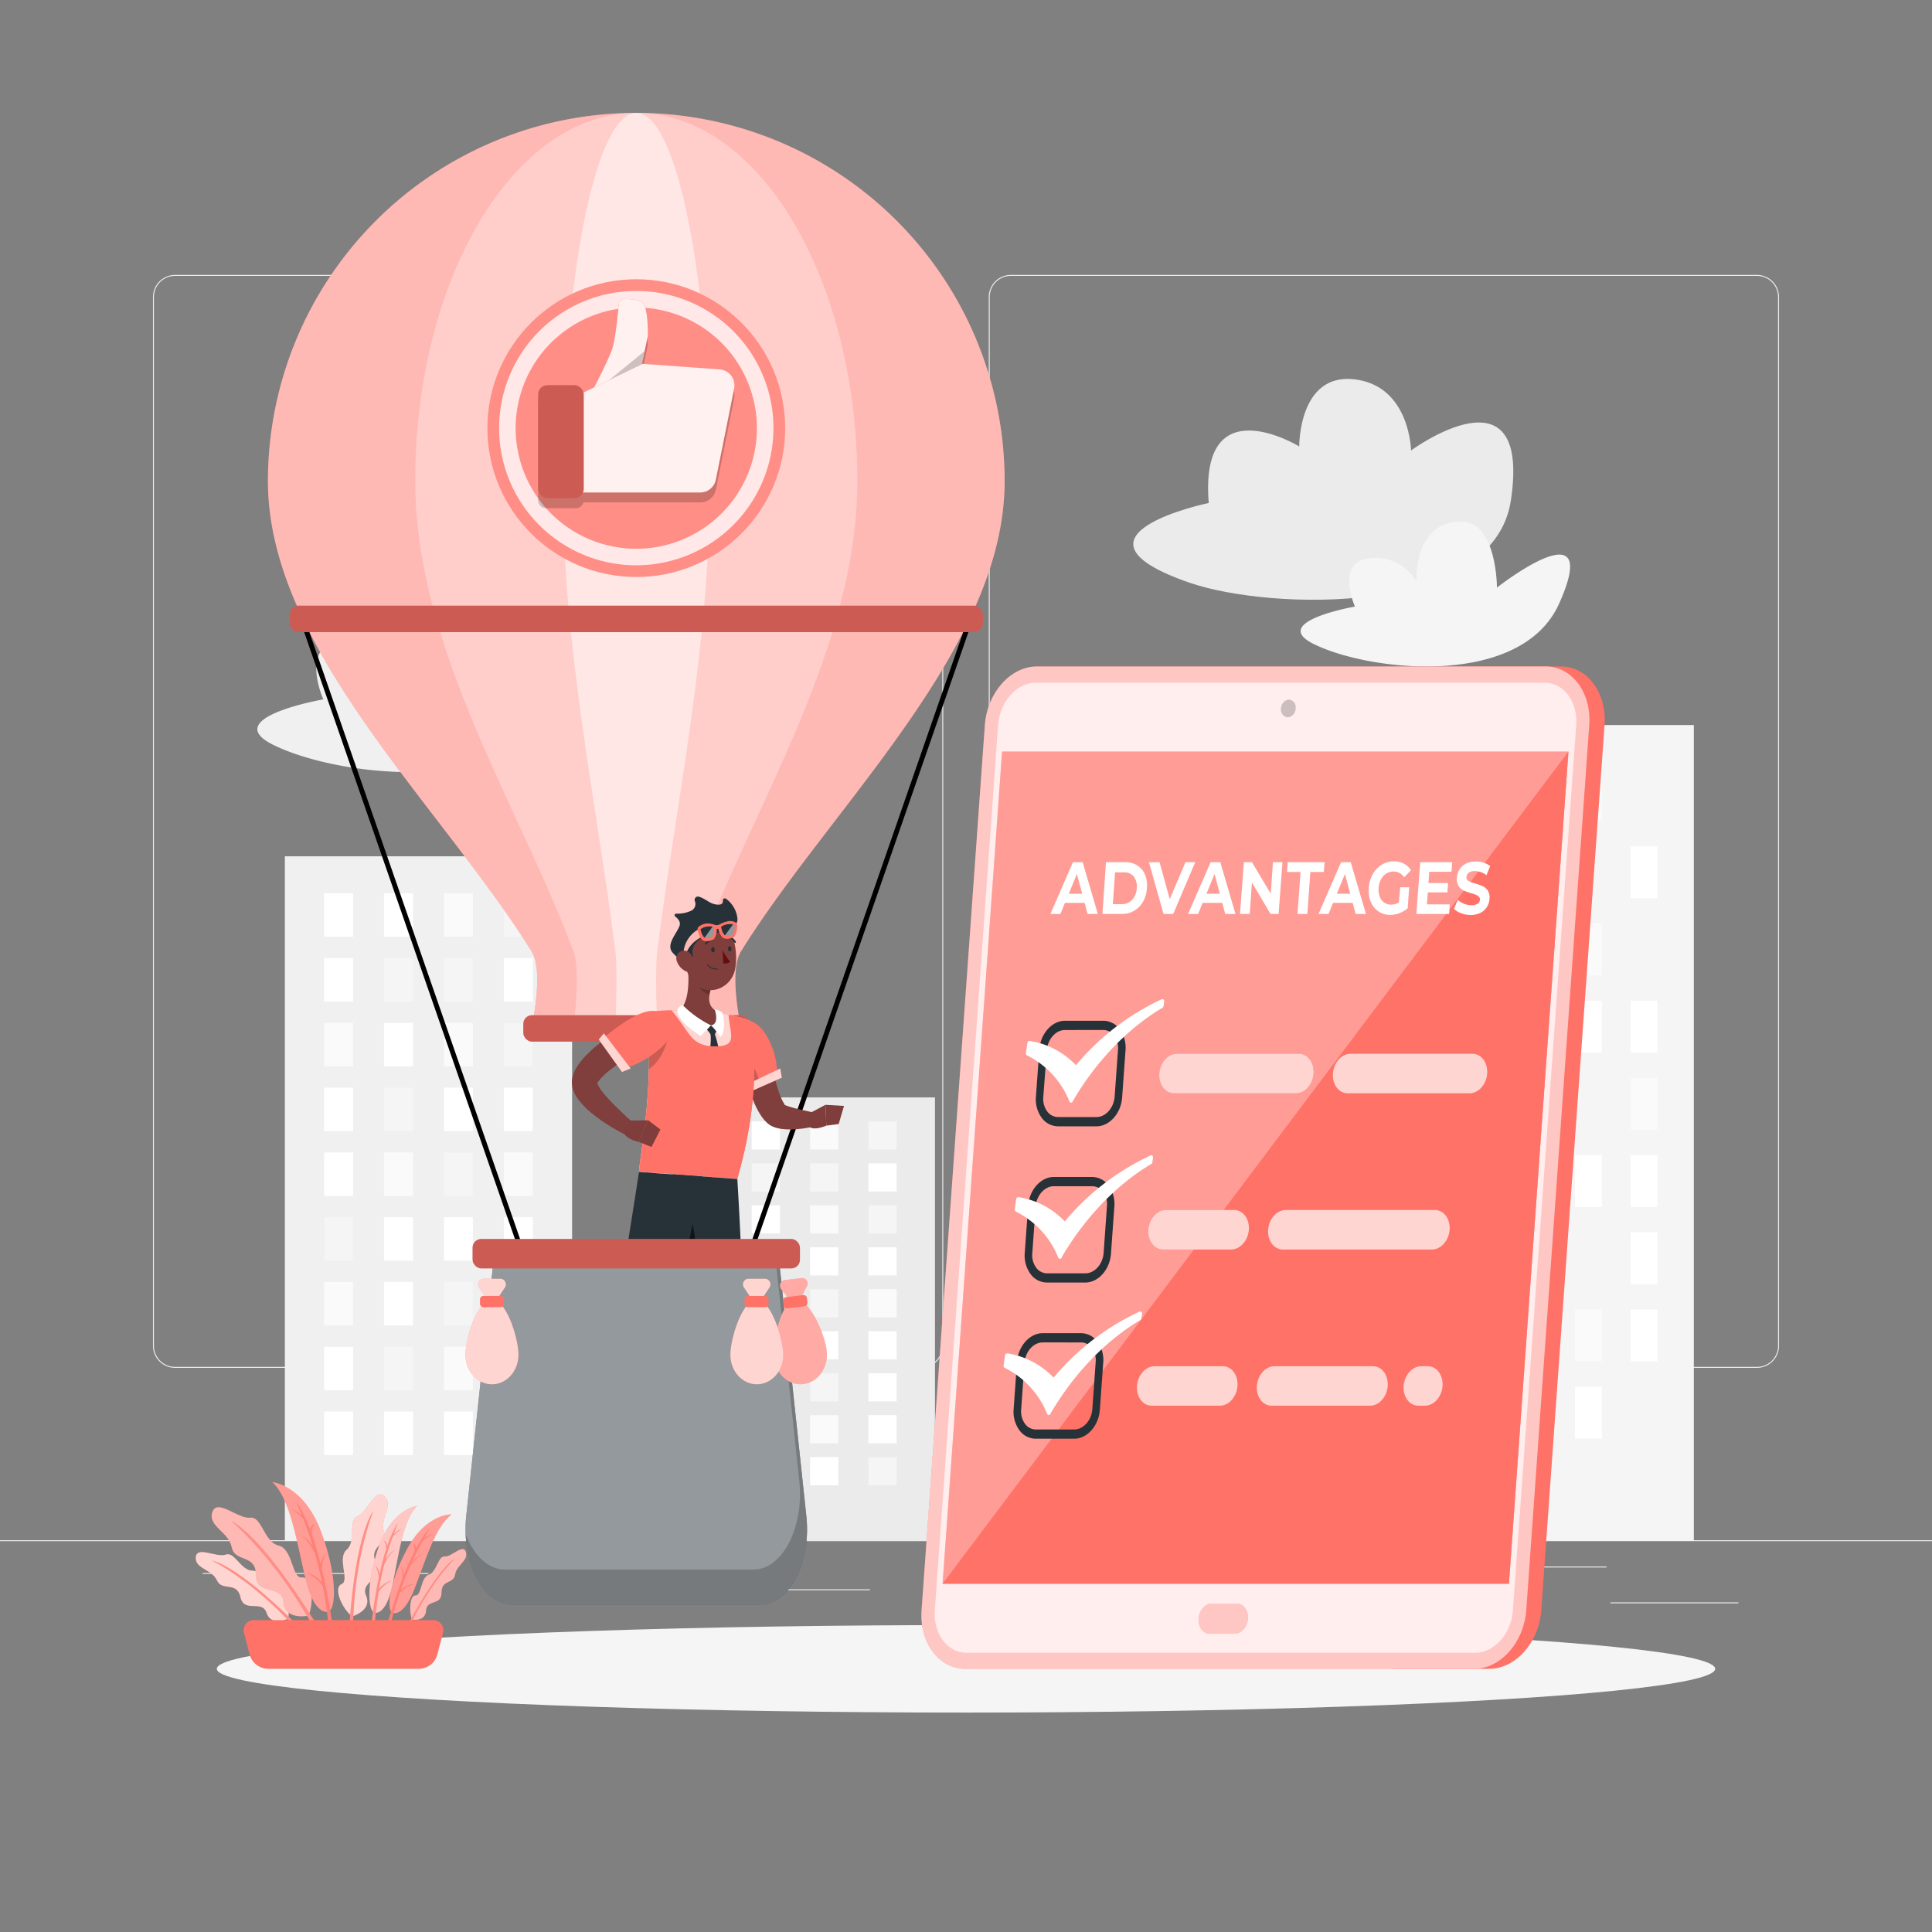 <svg xmlns="http://www.w3.org/2000/svg" viewBox="0 0 500 500"><rect x="0" y="0" width="500" height="500" fill="#808080" stroke="none"/><g id="freepik--background-complete--inject-1"><rect x="416.78" y="414.69" width="33.12" height="0.25" style="fill:#ebebeb"></rect><rect x="322.53" y="417.41" width="8.69" height="0.25" style="fill:#ebebeb"></rect><rect x="396.59" y="405.41" width="19.19" height="0.25" style="fill:#ebebeb"></rect><rect x="52.46" y="407.09" width="43.19" height="0.25" style="fill:#ebebeb"></rect><rect x="104.56" y="407.09" width="6.33" height="0.25" style="fill:#ebebeb"></rect><rect x="131.47" y="411.31" width="93.68" height="0.25" style="fill:#ebebeb"></rect><path d="M238.4,354H45.3a5.71,5.71,0,0,1-5.71-5.71V76.86a5.71,5.71,0,0,1,5.71-5.71H238.4a5.71,5.71,0,0,1,5.71,5.71V348.29A5.71,5.71,0,0,1,238.4,354ZM45.3,71.4a5.47,5.47,0,0,0-5.46,5.46V348.29a5.47,5.47,0,0,0,5.46,5.46H238.4a5.47,5.47,0,0,0,5.46-5.46V76.86a5.47,5.47,0,0,0-5.46-5.46Z" style="fill:#ebebeb"></path><path d="M454.7,354H261.6a5.71,5.71,0,0,1-5.71-5.71V76.86a5.71,5.71,0,0,1,5.71-5.71H454.7a5.71,5.71,0,0,1,5.71,5.71V348.29A5.71,5.71,0,0,1,454.7,354ZM261.6,71.4a5.47,5.47,0,0,0-5.46,5.46V348.29a5.47,5.47,0,0,0,5.46,5.46H454.7a5.47,5.47,0,0,0,5.46-5.46V76.86a5.47,5.47,0,0,0-5.46-5.46Z" style="fill:#ebebeb"></path><rect y="398.6" width="500" height="0.25" style="fill:#ebebeb"></rect><rect x="73.72" y="221.61" width="74.34" height="177.16" style="fill:#f0f0f0"></rect><rect x="83.89" y="231.18" width="7.5" height="11.25" style="fill:#fff"></rect><rect x="99.39" y="231.18" width="7.5" height="11.25" style="fill:#fff"></rect><rect x="114.89" y="231.18" width="7.5" height="11.25" style="fill:#fafafa"></rect><rect x="130.39" y="231.18" width="7.5" height="11.25" style="fill:#f5f5f5"></rect><rect x="83.89" y="247.95" width="7.5" height="11.25" style="fill:#fff"></rect><rect x="99.39" y="247.95" width="7.5" height="11.25" style="fill:#f5f5f5"></rect><rect x="114.89" y="247.95" width="7.5" height="11.25" style="fill:#f5f5f5"></rect><rect x="130.39" y="247.95" width="7.5" height="11.25" style="fill:#fff"></rect><rect x="83.89" y="264.72" width="7.5" height="11.25" style="fill:#fafafa"></rect><rect x="99.39" y="264.72" width="7.5" height="11.25" style="fill:#fff"></rect><rect x="114.89" y="264.72" width="7.5" height="11.25" style="fill:#fafafa"></rect><rect x="130.39" y="264.72" width="7.5" height="11.25" style="fill:#f5f5f5"></rect><rect x="83.89" y="281.48" width="7.5" height="11.25" style="fill:#fff"></rect><rect x="99.39" y="281.48" width="7.5" height="11.25" style="fill:#f5f5f5"></rect><rect x="114.89" y="281.48" width="7.5" height="11.25" style="fill:#fff"></rect><rect x="130.39" y="281.48" width="7.5" height="11.25" style="fill:#fff"></rect><rect x="83.89" y="298.25" width="7.5" height="11.25" style="fill:#fff"></rect><rect x="99.39" y="298.25" width="7.5" height="11.25" style="fill:#fafafa"></rect><rect x="114.89" y="298.25" width="7.5" height="11.25" style="fill:#f5f5f5"></rect><rect x="130.39" y="298.25" width="7.5" height="11.25" style="fill:#fafafa"></rect><rect x="83.89" y="315.01" width="7.5" height="11.25" style="fill:#f5f5f5"></rect><rect x="99.39" y="315.01" width="7.5" height="11.25" style="fill:#fff"></rect><rect x="114.89" y="315.01" width="7.5" height="11.25" style="fill:#fff"></rect><rect x="130.39" y="315.01" width="7.5" height="11.25" style="fill:#fff"></rect><rect x="83.89" y="331.78" width="7.5" height="11.25" style="fill:#fafafa"></rect><rect x="99.39" y="331.78" width="7.5" height="11.25" style="fill:#fff"></rect><rect x="114.89" y="331.78" width="7.5" height="11.25" style="fill:#f5f5f5"></rect><rect x="130.39" y="331.78" width="7.5" height="11.25" style="fill:#fff"></rect><rect x="83.89" y="348.55" width="7.5" height="11.25" style="fill:#fff"></rect><rect x="99.39" y="348.55" width="7.5" height="11.25" style="fill:#f5f5f5"></rect><rect x="114.89" y="348.55" width="7.5" height="11.25" style="fill:#fafafa"></rect><rect x="130.39" y="348.55" width="7.5" height="11.25" style="fill:#fff"></rect><rect x="83.89" y="365.31" width="7.5" height="11.25" style="fill:#fff"></rect><rect x="99.39" y="365.31" width="7.5" height="11.25" style="fill:#fff"></rect><rect x="114.89" y="365.31" width="7.5" height="11.25" style="fill:#fff"></rect><rect x="130.39" y="365.31" width="7.5" height="11.25" style="fill:#f5f5f5"></rect><rect x="369.44" y="187.64" width="68.92" height="211.14" style="fill:#f5f5f5"></rect><rect x="378.87" y="199.05" width="6.95" height="13.41" style="fill:#fff"></rect><rect x="393.24" y="199.05" width="6.95" height="13.41" style="fill:#fff"></rect><rect x="407.61" y="199.05" width="6.95" height="13.41" style="fill:#fafafa"></rect><rect x="421.98" y="199.05" width="6.95" height="13.41" style="fill:#f5f5f5"></rect><rect x="378.87" y="219.03" width="6.95" height="13.41" style="fill:#fff"></rect><rect x="393.24" y="219.03" width="6.95" height="13.41" style="fill:#f5f5f5"></rect><rect x="407.61" y="219.03" width="6.95" height="13.41" style="fill:#f5f5f5"></rect><rect x="421.98" y="219.03" width="6.95" height="13.41" style="fill:#fff"></rect><rect x="378.87" y="239.01" width="6.95" height="13.41" style="fill:#fafafa"></rect><rect x="393.24" y="239.01" width="6.95" height="13.41" style="fill:#fff"></rect><rect x="407.61" y="239.01" width="6.95" height="13.41" style="fill:#fafafa"></rect><rect x="421.98" y="239.01" width="6.95" height="13.41" style="fill:#f5f5f5"></rect><rect x="378.87" y="258.99" width="6.95" height="13.41" style="fill:#fff"></rect><rect x="393.24" y="258.99" width="6.95" height="13.41" style="fill:#f5f5f5"></rect><rect x="407.61" y="258.99" width="6.95" height="13.41" style="fill:#fff"></rect><rect x="421.98" y="258.99" width="6.95" height="13.41" style="fill:#fff"></rect><rect x="378.87" y="278.97" width="6.95" height="13.41" style="fill:#fff"></rect><rect x="393.24" y="278.97" width="6.95" height="13.41" style="fill:#fafafa"></rect><rect x="407.61" y="278.97" width="6.95" height="13.41" style="fill:#f5f5f5"></rect><rect x="421.98" y="278.97" width="6.95" height="13.41" style="fill:#fafafa"></rect><rect x="378.87" y="298.95" width="6.95" height="13.41" style="fill:#f5f5f5"></rect><rect x="393.24" y="298.95" width="6.95" height="13.41" style="fill:#fff"></rect><rect x="407.61" y="298.95" width="6.95" height="13.41" style="fill:#fff"></rect><rect x="421.98" y="298.95" width="6.95" height="13.41" style="fill:#fff"></rect><rect x="378.87" y="318.93" width="6.95" height="13.41" style="fill:#fafafa"></rect><rect x="393.24" y="318.93" width="6.95" height="13.41" style="fill:#fff"></rect><rect x="407.61" y="318.93" width="6.95" height="13.41" style="fill:#f5f5f5"></rect><rect x="421.98" y="318.93" width="6.95" height="13.41" style="fill:#fff"></rect><rect x="378.87" y="338.91" width="6.95" height="13.41" style="fill:#fff"></rect><rect x="393.24" y="338.91" width="6.95" height="13.41" style="fill:#f5f5f5"></rect><rect x="407.61" y="338.91" width="6.95" height="13.41" style="fill:#fafafa"></rect><rect x="421.98" y="338.91" width="6.95" height="13.41" style="fill:#fff"></rect><rect x="378.87" y="358.9" width="6.95" height="13.41" style="fill:#fff"></rect><rect x="393.24" y="358.9" width="6.95" height="13.41" style="fill:#fff"></rect><rect x="407.61" y="358.9" width="6.95" height="13.41" style="fill:#fff"></rect><rect x="421.98" y="358.9" width="6.95" height="13.41" style="fill:#f5f5f5"></rect><rect x="169.53" y="284.01" width="72.44" height="114.77" style="fill:#ebebeb"></rect><rect x="179.44" y="290.21" width="7.31" height="7.29" style="fill:#fff"></rect><rect x="194.54" y="290.21" width="7.31" height="7.29" style="fill:#fff"></rect><rect x="209.65" y="290.21" width="7.31" height="7.29" style="fill:#fafafa"></rect><rect x="224.75" y="290.21" width="7.31" height="7.29" style="fill:#f5f5f5"></rect><rect x="179.44" y="301.07" width="7.31" height="7.29" style="fill:#fff"></rect><rect x="194.54" y="301.07" width="7.31" height="7.29" style="fill:#f5f5f5"></rect><rect x="209.65" y="301.07" width="7.31" height="7.29" style="fill:#f5f5f5"></rect><rect x="224.75" y="301.07" width="7.31" height="7.29" style="fill:#fff"></rect><rect x="179.44" y="311.93" width="7.31" height="7.29" style="fill:#fafafa"></rect><rect x="194.54" y="311.93" width="7.31" height="7.29" style="fill:#fff"></rect><rect x="209.65" y="311.93" width="7.31" height="7.29" style="fill:#fafafa"></rect><rect x="224.75" y="311.93" width="7.31" height="7.29" style="fill:#f5f5f5"></rect><rect x="179.44" y="322.8" width="7.31" height="7.29" style="fill:#fff"></rect><rect x="194.54" y="322.8" width="7.31" height="7.29" style="fill:#f5f5f5"></rect><rect x="209.65" y="322.8" width="7.31" height="7.29" style="fill:#fff"></rect><rect x="224.75" y="322.8" width="7.31" height="7.29" style="fill:#fff"></rect><rect x="179.44" y="333.66" width="7.31" height="7.29" style="fill:#fff"></rect><rect x="194.54" y="333.66" width="7.31" height="7.29" style="fill:#fafafa"></rect><rect x="209.65" y="333.66" width="7.31" height="7.29" style="fill:#f5f5f5"></rect><rect x="224.75" y="333.66" width="7.31" height="7.29" style="fill:#fafafa"></rect><rect x="179.44" y="344.52" width="7.31" height="7.29" style="fill:#f5f5f5"></rect><rect x="194.54" y="344.52" width="7.31" height="7.29" style="fill:#fff"></rect><rect x="209.65" y="344.52" width="7.31" height="7.29" style="fill:#fff"></rect><rect x="224.75" y="344.52" width="7.31" height="7.29" style="fill:#fff"></rect><rect x="179.44" y="355.38" width="7.31" height="7.29" style="fill:#fafafa"></rect><rect x="194.54" y="355.38" width="7.31" height="7.29" style="fill:#fff"></rect><rect x="209.65" y="355.38" width="7.31" height="7.29" style="fill:#f5f5f5"></rect><rect x="224.75" y="355.38" width="7.31" height="7.29" style="fill:#fff"></rect><rect x="179.44" y="366.24" width="7.31" height="7.29" style="fill:#fff"></rect><rect x="194.54" y="366.24" width="7.31" height="7.29" style="fill:#f5f5f5"></rect><rect x="209.65" y="366.24" width="7.31" height="7.29" style="fill:#fafafa"></rect><rect x="224.75" y="366.24" width="7.31" height="7.29" style="fill:#fff"></rect><rect x="179.44" y="377.1" width="7.31" height="7.29" style="fill:#fff"></rect><rect x="194.54" y="377.1" width="7.31" height="7.29" style="fill:#fff"></rect><rect x="209.65" y="377.1" width="7.31" height="7.29" style="fill:#fff"></rect><rect x="224.75" y="377.1" width="7.31" height="7.29" style="fill:#f5f5f5"></rect><path d="M70.64,192.73c17.61,8.79,65.25,13.93,77.18-12.64C162,148.64,128.3,175,128.3,175s0-20.74-11.23-20.74c-15.31,0-14,19-14,19a14.69,14.69,0,0,0-14.9-7.41C77.4,167,83.67,181,83.67,181S56.61,185.72,70.64,192.73Z" style="fill:#f0f0f0"></path><path d="M177.9,148.31c20,6.89,74.9,8.44,79.21-20.33,5.12-34.14-24.62-12.28-24.62-12.28s-.26-16-14-17.55-13.55,16.56-13.55,16.56-24.67-15.1-22.32,13.94C182.61,128.65,144.12,136.64,177.9,148.31Z" style="fill:#f5f5f5"></path><path d="M307.87,150.81c20.95,7.23,78.62,8.86,83.15-21.34,5.37-35.84-25.84-12.89-25.84-12.89s-.27-16.78-14.71-18.42-14.23,17.38-14.23,17.38-25.9-15.85-23.42,14.63C312.82,130.17,272.41,138.56,307.87,150.81Z" style="fill:#ebebeb"></path><path d="M339.93,166.64c14.5,7.23,53.74,11.47,63.56-10.41,11.63-25.9-16.08-4.16-16.08-4.16s0-17.08-9.24-17.08c-12.61,0-11.55,15.62-11.55,15.62a12.11,12.11,0,0,0-12.27-6.11c-8.85.95-3.69,12.48-3.69,12.48S328.37,160.87,339.93,166.64Z" style="fill:#f5f5f5"></path></g><g id="freepik--Shadow--inject-1"><ellipse id="freepik--path--inject-1" cx="250" cy="431.89" rx="193.89" ry="11.32" style="fill:#f5f5f5"></ellipse></g><g id="freepik--Plant--inject-1"><path d="M74.58,418.91S70.14,421,69,417.43s-5.82.14-6.76-4.08-4.78-1.43-6.09-4.35-5.76-3-5.48-6,5.42.2,7.76-.66,3.84,4.15,6.94,4.15,4.12,5.91,6.14,5.21S75.15,416.05,74.58,418.91Z" style="fill:#FF7268"></path><path d="M74.58,418.91S70.14,421,69,417.43s-5.82.14-6.76-4.08-4.78-1.43-6.09-4.35-5.76-3-5.48-6,5.42.2,7.76-.66,3.84,4.15,6.94,4.15,4.12,5.91,6.14,5.21S75.15,416.05,74.58,418.91Z" style="fill:#fff;opacity:0.7"></path><path d="M75.53,420.37s-9-10.3-20.67-16.52c0,0,6.14.87,21.5,16.17Z" style="fill:#FF7268"></path><path d="M75.53,420.37s-9-10.3-20.67-16.52c0,0,6.14.87,21.5,16.17Z" style="fill:#fff;opacity:0.2"></path><path d="M91.12,418.32s5.3-1.5,3.61-5.36,5-4.18,2.68-8.43,3-4.73,1.92-8.17,2.63-6.79.18-9.12-4.42,4.18-7,5.18-.18,6.34-2.78,8.63.89,8-1.34,8.93S88.53,416.33,91.12,418.32Z" style="fill:#FF7268"></path><path d="M91.12,418.32s5.3-1.5,3.61-5.36,5-4.18,2.68-8.43,3-4.73,1.92-8.17,2.63-6.79.18-9.12-4.42,4.18-7,5.18-.18,6.34-2.78,8.63.89,8-1.34,8.93S88.53,416.33,91.12,418.32Z" style="fill:#fff;opacity:0.7"></path><path d="M91.39,420.25s0-15.32,5.23-29.2c0,0-4.53,5.28-6.19,29.52Z" style="fill:#FF7268"></path><path d="M91.39,420.25s0-15.32,5.23-29.2c0,0-4.53,5.28-6.19,29.52Z" style="fill:#fff;opacity:0.2"></path><path d="M79.82,418.13s-6.07,1.32-6.44-3.47-7.2-1.52-7.15-7.05-5.48-3.18-6.27-7.2-6.23-5.43-5-9.08,6.62,1.84,9.75,1.45,3.55,6.28,7.36,7.2,3.39,8.55,6.08,8.27S81.33,414.73,79.82,418.13Z" style="fill:#FF7268"></path><path d="M79.82,418.13s-6.07,1.32-6.44-3.47-7.2-1.52-7.15-7.05-5.48-3.18-6.27-7.2-6.23-5.43-5-9.08,6.62,1.84,9.75,1.45,3.55,6.28,7.36,7.2,3.39,8.55,6.08,8.27S81.33,414.73,79.82,418.13Z" style="fill:#fff;opacity:0.5"></path><path d="M80.58,420.22s-8.15-15.44-20.76-26.6c0,0,7.32,2.88,21.88,26.41Z" style="fill:#FF7268"></path><path d="M80.58,420.22s-8.15-15.44-20.76-26.6c0,0,7.32,2.88,21.88,26.41Z" style="fill:#fff;opacity:0.2"></path><path d="M106.65,419.14s3.42.68,3.61-2.34,4-1.14,4-4.62,3.08-2.13,3.51-4.68,3.49-3.57,2.8-5.84-3.71,1.33-5.48,1.16-2,4-4.12,4.71-1.88,5.47-3.39,5.36S105.78,417,106.65,419.14Z" style="fill:#FF7268"></path><path d="M106.65,419.14s3.42.68,3.61-2.34,4-1.14,4-4.62,3.08-2.13,3.51-4.68,3.49-3.57,2.8-5.84-3.71,1.33-5.48,1.16-2,4-4.12,4.71-1.88,5.47-3.39,5.36S105.78,417,106.65,419.14Z" style="fill:#fff;opacity:0.5"></path><path d="M106.23,420.47s4.53-9.91,11.59-17.24c0,0-4.1,2-12.23,17.15Z" style="fill:#FF7268"></path><path d="M106.23,420.47s4.53-9.91,11.59-17.24c0,0-4.1,2-12.23,17.15Z" style="fill:#fff;opacity:0.2"></path><path d="M101.53,417.36s2.71,1.5,5.67-6,5.39-16.32,9.74-19.44c0,0-6.61-.34-11.61,9S100.17,416.79,101.53,417.36Z" style="fill:#FF7268"></path><path d="M101.53,417.36s2.71,1.5,5.67-6,5.39-16.32,9.74-19.44c0,0-6.61-.34-11.61,9S100.17,416.79,101.53,417.36Z" style="fill:#fff;opacity:0.3"></path><path d="M100.23,420.33c1.36-4.68,2.66-8.51,3.87-11.63a6.23,6.23,0,0,0-.38-3.31,3.42,3.42,0,0,1,.76,2.34c1-2.52,1.93-4.55,2.76-6.17.25-1.65-.34-2.1-.34-2.1.62.16.73.83.7,1.41,2.3-4.29,3.75-5.39,3.75-5.39-.57.87-1.1,1.75-1.61,2.63a4.89,4.89,0,0,1,2.48-1,6.62,6.62,0,0,0-2.91,1.78c-1,1.82-1.93,3.66-2.74,5.45a7.92,7.92,0,0,1,3.21-2.37,9.85,9.85,0,0,0-3.75,3.58c-.91,2.11-1.68,4.13-2.33,6a5.71,5.71,0,0,1,3.64-1.63,7.74,7.74,0,0,0-3.88,2.35,79.74,79.74,0,0,0-2.33,8Z" style="fill:#FF7268"></path><path d="M109.78,402h0Z" style="fill:#FF7268"></path><g style="opacity:0.1"><path d="M100.23,420.33c1.36-4.68,2.66-8.51,3.87-11.63a6.23,6.23,0,0,0-.38-3.31,3.42,3.42,0,0,1,.76,2.34c1-2.52,1.93-4.55,2.76-6.17.25-1.65-.34-2.1-.34-2.1.62.16.73.83.7,1.41,2.3-4.29,3.75-5.39,3.75-5.39-.57.87-1.1,1.75-1.61,2.63a4.89,4.89,0,0,1,2.48-1,6.62,6.62,0,0,0-2.91,1.78c-1,1.82-1.93,3.66-2.74,5.45a7.92,7.92,0,0,1,3.21-2.37,9.85,9.85,0,0,0-3.75,3.58c-.91,2.11-1.68,4.13-2.33,6a5.71,5.71,0,0,1,3.64-1.63,7.74,7.74,0,0,0-3.88,2.35,79.74,79.74,0,0,0-2.33,8Z" style="fill:#fff"></path><path d="M109.78,402h0Z" style="fill:#fff"></path></g><path d="M96.89,417.35s2.92,1,4.61-6.87,2.67-17,6.45-20.76c0,0-6.57.74-10,10.75S95.45,417,96.89,417.35Z" style="fill:#FF7268"></path><path d="M96.89,417.35s2.92,1,4.61-6.87,2.67-17,6.45-20.76c0,0-6.57.74-10,10.75S95.45,417,96.89,417.35Z" style="fill:#fff;opacity:0.6"></path><path d="M96.09,420.5c.58-4.84,1.24-8.83,1.92-12.1a6.23,6.23,0,0,0-.91-3.21,3.37,3.37,0,0,1,1.13,2.19c.58-2.65,1.17-4.81,1.73-6.54,0-1.67-.68-2-.68-2,.64.06.86.71.93,1.29,1.56-4.61,2.81-5.93,2.81-5.93-.41.94-.79,1.9-1.15,2.86a4.78,4.78,0,0,1,2.27-1.4,6.58,6.58,0,0,0-2.58,2.22c-.71,2-1.31,3.92-1.82,5.83a8,8,0,0,1,2.79-2.86A9.72,9.72,0,0,0,99.41,405c-.56,2.23-1,4.35-1.33,6.27a5.74,5.74,0,0,1,3.33-2.21A7.82,7.82,0,0,0,98,412a80.23,80.23,0,0,0-1,8.29Z" style="fill:#FF7268"></path><path d="M102.53,400.83l0,0Z" style="fill:#FF7268"></path><g style="opacity:0.2"><path d="M96.09,420.5c.58-4.84,1.24-8.83,1.92-12.1a6.23,6.23,0,0,0-.91-3.21,3.37,3.37,0,0,1,1.13,2.19c.58-2.65,1.17-4.81,1.73-6.54,0-1.67-.68-2-.68-2,.64.06.86.71.93,1.29,1.56-4.61,2.81-5.93,2.81-5.93-.41.94-.79,1.9-1.15,2.86a4.78,4.78,0,0,1,2.27-1.4,6.58,6.58,0,0,0-2.58,2.22c-.71,2-1.31,3.92-1.82,5.83a8,8,0,0,1,2.79-2.86A9.72,9.72,0,0,0,99.41,405c-.56,2.23-1,4.35-1.33,6.27a5.74,5.74,0,0,1,3.33-2.21A7.82,7.82,0,0,0,98,412a80.23,80.23,0,0,0-1,8.29Z" style="fill:#fff"></path><path d="M102.53,400.83l0,0Z" style="fill:#fff"></path></g><path d="M85,417.08s-3.54,1.38-5.88-8.27-3.85-20.72-8.61-25.23c0,0,8.08.69,12.6,12.85S86.77,416.62,85,417.08Z" style="fill:#FF7268"></path><path d="M85,417.08s-3.54,1.38-5.88-8.27-3.85-20.72-8.61-25.23c0,0,8.08.69,12.6,12.85S86.77,416.62,85,417.08Z" style="fill:#fff;opacity:0.3"></path><path d="M86.11,420.9c-.88-5.91-1.83-10.77-2.77-14.76a7.66,7.66,0,0,1,1-4A4.11,4.11,0,0,0,83,404.9c-.81-3.23-1.6-5.85-2.34-8,0-2,.77-2.49.77-2.49-.79.09-1,.89-1.1,1.6-2.07-5.6-3.65-7.17-3.65-7.17.54,1.15,1,2.3,1.52,3.47a5.85,5.85,0,0,0-2.84-1.64,8.05,8.05,0,0,1,3.24,2.64c.93,2.38,1.73,4.76,2.42,7.07a9.65,9.65,0,0,0-3.51-3.4c.3.17,2.15,1.38,4,5,.76,2.71,1.36,5.29,1.84,7.63A7,7,0,0,0,79.2,407a9.49,9.49,0,0,1,4.33,3.5A97.59,97.59,0,0,1,85,420.64Z" style="fill:#FF7268"></path><path d="M77.55,397l0,0Z" style="fill:#FF7268"></path><g style="opacity:0.1"><path d="M86.11,420.9c-.88-5.91-1.83-10.77-2.77-14.76a7.66,7.66,0,0,1,1-4A4.11,4.11,0,0,0,83,404.9c-.81-3.23-1.6-5.85-2.34-8,0-2,.77-2.49.77-2.49-.79.09-1,.89-1.1,1.6-2.07-5.6-3.65-7.17-3.65-7.17.54,1.15,1,2.3,1.52,3.47a5.85,5.85,0,0,0-2.84-1.64,8.05,8.05,0,0,1,3.24,2.64c.93,2.38,1.73,4.76,2.42,7.07a9.65,9.65,0,0,0-3.51-3.4c.3.17,2.15,1.38,4,5,.76,2.71,1.36,5.29,1.84,7.63A7,7,0,0,0,79.2,407a9.49,9.49,0,0,1,4.33,3.5A97.59,97.59,0,0,1,85,420.64Z" style="fill:#fff"></path><path d="M77.55,397l0,0Z" style="fill:#fff"></path></g><path d="M63.14,422.53l1.46,5.62a5,5,0,0,0,4.85,3.74h38.9a5,5,0,0,0,4.84-3.74l1.46-5.62a2.59,2.59,0,0,0-2.5-3.24H65.65A2.59,2.59,0,0,0,63.14,422.53Z" style="fill:#FF7268"></path></g><g id="freepik--Device--inject-1"><path d="M404,172.48h-24.9L360.5,431.89h24.9c6.84,0,12.88-6.79,13.48-15.16l16.38-229.09C415.85,179.27,410.79,172.48,404,172.48Z" style="fill:#FF7268"></path><path d="M381.49,431.89H249.81c-6.84,0-11.91-6.79-11.31-15.16l16.38-229.09c.6-8.37,6.64-15.16,13.48-15.16H400c6.84,0,11.9,6.79,11.3,15.16L395,416.73C394.37,425.1,388.33,431.89,381.49,431.89Z" style="fill:#FF7268"></path><path d="M381.49,431.89H249.81c-6.84,0-11.91-6.79-11.31-15.16l16.38-229.09c.6-8.37,6.64-15.16,13.48-15.16H400c6.84,0,11.9,6.79,11.3,15.16L395,416.73C394.37,425.1,388.33,431.89,381.49,431.89Z" style="fill:#fff;opacity:0.6"></path><path d="M399.74,176.67H268.06c-4.95,0-9.32,4.92-9.75,11L241.93,416.73c-.44,6,3.23,11,8.18,11H381.79c4.94,0,9.32-4.92,9.75-11l16.38-229.09C408.35,181.59,404.68,176.67,399.74,176.67Z" style="fill:#fff;opacity:0.7"></path><path d="M319.49,422.81h-6.38c-1.77,0-3.07-1.75-2.92-3.9h0c.16-2.16,1.71-3.91,3.48-3.91h6.38c1.76,0,3.07,1.75,2.91,3.91h0C322.81,421.06,321.25,422.81,319.49,422.81Z" style="fill:#FF7268"></path><path d="M319.49,422.81h-6.38c-1.77,0-3.07-1.75-2.92-3.9h0c.16-2.16,1.71-3.91,3.48-3.91h6.38c1.76,0,3.07,1.75,2.91,3.91h0C322.81,421.06,321.25,422.81,319.49,422.81Z" style="fill:#fff;opacity:0.6"></path><path d="M335.31,183.35a2.33,2.33,0,0,1-2.05,2.31,2,2,0,0,1-1.73-2.31,2.32,2.32,0,0,1,2.06-2.31A2,2,0,0,1,335.31,183.35Z" style="opacity:0.2"></path><polygon points="390.51 409.87 243.94 409.87 259.34 194.5 405.91 194.5 390.51 409.87" style="fill:#FF7268"></polygon><polygon points="390.51 409.87 243.94 409.87 259.34 194.5 405.91 194.5 390.51 409.87" style="fill:#fff;opacity:0.3"></polygon><polygon points="390.51 409.87 243.94 409.87 405.91 194.5 390.51 409.87" style="fill:#FF7268"></polygon><path d="M280.88,331.92h-9.94a5.29,5.29,0,0,1-4.27-2.25,8.08,8.08,0,0,1-1.46-5.44l.87-12.15c.29-4.13,3.27-7.48,6.64-7.48h9.94a5.29,5.29,0,0,1,4.27,2.25,8.06,8.06,0,0,1,1.46,5.43l-.87,12.16C287.23,328.56,284.25,331.92,280.88,331.92ZM272.72,307c-2.38,0-4.49,2.38-4.7,5.29l-.87,12.16a5.44,5.44,0,0,0,1,3.61,3.49,3.49,0,0,0,2.83,1.47h9.94c2.38,0,4.49-2.37,4.7-5.29l.86-12.15a5.36,5.36,0,0,0-.95-3.61,3.52,3.52,0,0,0-2.83-1.48Z" style="fill:#263238"></path><path d="M283.77,291.49h-9.94a5.29,5.29,0,0,1-4.27-2.25,8.06,8.06,0,0,1-1.46-5.43l.87-12.16c.29-4.12,3.27-7.48,6.64-7.48h9.94a5.29,5.29,0,0,1,4.27,2.25,8.08,8.08,0,0,1,1.46,5.44L290.41,284C290.12,288.14,287.14,291.49,283.77,291.49Zm-8.16-24.92c-2.38,0-4.49,2.37-4.7,5.29L270,284a5.42,5.42,0,0,0,1,3.61,3.5,3.5,0,0,0,2.83,1.48h9.94c2.38,0,4.49-2.38,4.7-5.29l.87-12.16a5.45,5.45,0,0,0-1-3.61,3.49,3.49,0,0,0-2.83-1.47Z" style="fill:#263238"></path><path d="M278,372.34h-9.94a5.28,5.28,0,0,1-4.27-2.24,8.08,8.08,0,0,1-1.46-5.44l.87-12.16c.29-4.12,3.27-7.47,6.64-7.47h9.94a5.29,5.29,0,0,1,4.27,2.25,8,8,0,0,1,1.46,5.43l-.87,12.16C284.34,369,281.36,372.34,278,372.34Zm-8.16-24.92c-2.38,0-4.49,2.37-4.7,5.29l-.87,12.16a5.45,5.45,0,0,0,1,3.61,3.49,3.49,0,0,0,2.83,1.47H278c2.38,0,4.49-2.37,4.7-5.29l.86-12.16a5.39,5.39,0,0,0-.95-3.61,3.5,3.5,0,0,0-2.83-1.47Z" style="fill:#263238"></path><path d="M280.7,233.66h-5.09l-1.17,2.88h-2.6l5.84-13.4h2.51l3.93,13.4h-2.66Zm-.63-2.35-1.37-5.13-2.1,5.13Z" style="fill:#fff"></path><path d="M286.22,223.14h5a5.58,5.58,0,0,1,3.09.83,5,5,0,0,1,2,2.34,7.36,7.36,0,0,1,.51,3.53,8.18,8.18,0,0,1-1,3.52,6.21,6.21,0,0,1-5.51,3.18h-5ZM290.3,234a3.55,3.55,0,0,0,2.7-1.12,4.79,4.79,0,0,0,1.19-3,4.18,4.18,0,0,0-.76-3,3.05,3.05,0,0,0-2.54-1.12h-2.31L288,234Z" style="fill:#fff"></path><path d="M309.32,223.14l-5.7,13.4h-2.5l-3.77-13.4h2.74l2.64,9.57,4.07-9.57Z" style="fill:#fff"></path><path d="M316.33,233.66h-5.09l-1.17,2.88h-2.6l5.84-13.4h2.5l3.94,13.4h-2.66Zm-.63-2.35-1.37-5.13-2.11,5.13Z" style="fill:#fff"></path><path d="M331.9,223.14l-1,13.4h-2.08L324,228.4l-.58,8.14h-2.51l1-13.4H324l4.86,8.13.58-8.13Z" style="fill:#fff"></path><path d="M336.58,225.66h-3.5l.18-2.52h9.54l-.18,2.52h-3.5l-.78,10.88H335.8Z" style="fill:#fff"></path><path d="M350.07,233.66H345l-1.18,2.88h-2.59l5.84-13.4h2.5l3.94,13.4h-2.66Zm-.63-2.35-1.37-5.13-2.1,5.13Z" style="fill:#fff"></path><path d="M362.38,229.63h2.31l-.38,5.43a7.11,7.11,0,0,1-2.16,1.27,7,7,0,0,1-2.39.44,5.23,5.23,0,0,1-3-.89,5.56,5.56,0,0,1-2-2.47,7.82,7.82,0,0,1-.52-3.57,8.49,8.49,0,0,1,1-3.57,6.68,6.68,0,0,1,2.33-2.47,5.85,5.85,0,0,1,3.16-.89,5.38,5.38,0,0,1,2.57.59,4.77,4.77,0,0,1,1.85,1.72l-1.76,1.84a3.19,3.19,0,0,0-2.72-1.51,3.56,3.56,0,0,0-1.9.53,3.92,3.92,0,0,0-1.38,1.52,5.62,5.62,0,0,0-.61,2.24,5,5,0,0,0,.3,2.22,3.24,3.24,0,0,0,1.15,1.52,3,3,0,0,0,1.8.54,3.73,3.73,0,0,0,2-.57Z" style="fill:#fff"></path><path d="M375.21,234.05l-.18,2.49h-8.48l1-13.4h8.27l-.18,2.48h-5.75l-.21,2.91h5.08l-.17,2.42h-5.08l-.23,3.1Z" style="fill:#fff"></path><path d="M378.15,236.34a5.06,5.06,0,0,1-1.87-1.12l1-2.34a5.34,5.34,0,0,0,3.51,1.4,2.76,2.76,0,0,0,1.62-.39,1.38,1.38,0,0,0,.6-1,1,1,0,0,0-.25-.79,2.07,2.07,0,0,0-.75-.51,11.46,11.46,0,0,0-1.26-.42,14.56,14.56,0,0,1-2-.73,3,3,0,0,1-1.28-1.17,3.49,3.49,0,0,1-.42-2.14,4.68,4.68,0,0,1,.67-2.12,4.1,4.1,0,0,1,1.66-1.5,5.58,5.58,0,0,1,2.58-.55,6.88,6.88,0,0,1,2,.3,5.21,5.21,0,0,1,1.69.88l-.95,2.36a5,5,0,0,0-3-1.06,2.57,2.57,0,0,0-1.6.43,1.47,1.47,0,0,0-.59,1.11,1,1,0,0,0,.51,1,7.9,7.9,0,0,0,1.75.66,14.37,14.37,0,0,1,2,.73,3,3,0,0,1,1.29,1.15,3.34,3.34,0,0,1,.42,2.12,4.49,4.49,0,0,1-.67,2.1,4.23,4.23,0,0,1-1.68,1.5,5.65,5.65,0,0,1-2.59.56A7.3,7.3,0,0,1,378.15,236.34Z" style="fill:#fff"></path><path d="M335.4,282.94H303.84c-2.31,0-4-2.29-3.81-5.11h0c.2-2.82,2.23-5.11,4.54-5.11h31.56c2.31,0,4,2.29,3.81,5.11h0C339.74,280.65,337.71,282.94,335.4,282.94Z" style="fill:#FF7268"></path><path d="M380.34,282.94H348.77c-2.31,0-4-2.29-3.81-5.11h0c.2-2.82,2.23-5.11,4.54-5.11h31.57c2.3,0,4,2.29,3.81,5.11h0C384.67,280.65,382.64,282.94,380.34,282.94Z" style="fill:#FF7268"></path><g style="opacity:0.7"><path d="M335.4,282.94H303.84c-2.31,0-4-2.29-3.81-5.11h0c.2-2.82,2.23-5.11,4.54-5.11h31.56c2.31,0,4,2.29,3.81,5.11h0C339.74,280.65,337.71,282.94,335.4,282.94Z" style="fill:#fff"></path><path d="M380.34,282.94H348.77c-2.31,0-4-2.29-3.81-5.11h0c.2-2.82,2.23-5.11,4.54-5.11h31.57c2.3,0,4,2.29,3.81,5.11h0C384.67,280.65,382.64,282.94,380.34,282.94Z" style="fill:#fff"></path></g><path d="M318.62,323.37H301c-2.31,0-4-2.29-3.81-5.11h0c.2-2.82,2.23-5.11,4.54-5.11h17.67c2.3,0,4,2.29,3.8,5.11h0C323,321.08,320.92,323.37,318.62,323.37Z" style="fill:#FF7268"></path><path d="M370.6,323.37H332c-2.31,0-4-2.29-3.81-5.11h0c.2-2.82,2.23-5.11,4.54-5.11h38.62c2.31,0,4,2.29,3.81,5.11h0C374.94,321.08,372.91,323.37,370.6,323.37Z" style="fill:#FF7268"></path><g style="opacity:0.7"><path d="M318.62,323.37H301c-2.31,0-4-2.29-3.81-5.11h0c.2-2.82,2.23-5.11,4.54-5.11h17.67c2.3,0,4,2.29,3.8,5.11h0C323,321.08,320.92,323.37,318.62,323.37Z" style="fill:#fff"></path><path d="M370.6,323.37H332c-2.31,0-4-2.29-3.81-5.11h0c.2-2.82,2.23-5.11,4.54-5.11h38.62c2.31,0,4,2.29,3.81,5.11h0C374.94,321.08,372.91,323.37,370.6,323.37Z" style="fill:#fff"></path></g><path d="M315.72,363.79H298.05c-2.3,0-4-2.28-3.8-5.1h0c.2-2.82,2.23-5.11,4.54-5.11h17.67c2.3,0,4,2.29,3.8,5.11h0C320.06,361.51,318,363.79,315.72,363.79Z" style="fill:#FF7268"></path><path d="M368.79,363.79h-1.72c-2.31,0-4-2.28-3.81-5.1h0c.2-2.82,2.23-5.11,4.54-5.11h1.72c2.31,0,4,2.29,3.81,5.11h0C373.13,361.51,371.1,363.79,368.79,363.79Z" style="fill:#FF7268"></path><path d="M354.6,363.79H329.09c-2.31,0-4-2.28-3.81-5.1h0c.2-2.82,2.23-5.11,4.54-5.11h25.51c2.3,0,4,2.29,3.81,5.11h0C358.94,361.51,356.9,363.79,354.6,363.79Z" style="fill:#FF7268"></path><g style="opacity:0.7"><path d="M315.72,363.79H298.05c-2.3,0-4-2.28-3.8-5.1h0c.2-2.82,2.23-5.11,4.54-5.11h17.67c2.3,0,4,2.29,3.8,5.11h0C320.06,361.51,318,363.79,315.72,363.79Z" style="fill:#fff"></path><path d="M368.79,363.79h-1.72c-2.31,0-4-2.28-3.81-5.1h0c.2-2.82,2.23-5.11,4.54-5.11h1.72c2.31,0,4,2.29,3.81,5.11h0C373.13,361.51,371.1,363.79,368.79,363.79Z" style="fill:#fff"></path><path d="M354.6,363.79H329.09c-2.31,0-4-2.28-3.81-5.1h0c.2-2.82,2.23-5.11,4.54-5.11h25.51c2.3,0,4,2.29,3.81,5.11h0C358.94,361.51,356.9,363.79,354.6,363.79Z" style="fill:#fff"></path></g><path d="M300.72,258.57a64.49,64.49,0,0,0-22.27,17.1,21,21,0,0,0-11.89-6.27l-.1,0a.55.55,0,0,0-.58.52l-.37,2.61a.55.55,0,0,0,.26.59h0a22.69,22.69,0,0,1,11,11.93h0a.46.46,0,0,0,.86,0l0-.07c6-10.24,14.19-18.82,23.19-24.15l0,0a.7.7,0,0,0,.31-.49l.16-1.11c.06-.45-.28-.79-.64-.62Z" style="fill:#fff"></path><path d="M297.83,299a64.4,64.4,0,0,0-22.27,17.1,21,21,0,0,0-11.89-6.27l-.1,0a.55.55,0,0,0-.58.52l-.37,2.61a.55.55,0,0,0,.26.59h0a22.69,22.69,0,0,1,11,11.93h0a.46.46,0,0,0,.86,0l0-.07c6-10.24,14.19-18.82,23.19-24.16l0,0a.7.7,0,0,0,.31-.49l.16-1.11c.06-.46-.28-.79-.64-.62Z" style="fill:#fff"></path><path d="M294.94,339.43a64.37,64.37,0,0,0-22.27,17.09,21.07,21.07,0,0,0-11.89-6.26l-.1,0a.55.55,0,0,0-.58.52l-.37,2.61a.55.55,0,0,0,.26.59h0a22.59,22.59,0,0,1,11,11.93h0a.47.47,0,0,0,.87,0l0-.07c6-10.24,14.19-18.82,23.18-24.16l.05,0a.68.68,0,0,0,.31-.49l.16-1.11c.06-.45-.28-.78-.64-.61Z" style="fill:#fff"></path></g><g id="freepik--Character--inject-1"><path d="M260,124.55a95.33,95.33,0,0,0-190.66,0c0,43.24,45,84.21,68.24,121.68,3.25,5.25,0,19.58,0,19.58h54.18s-3.25-14.33,0-19.58C215,208.76,260,167.79,260,124.55Z" style="fill:#FF7268"></path><path d="M260,124.55a95.33,95.33,0,0,0-190.66,0c0,43.24,45,84.21,68.24,121.68,3.25,5.25,0,19.58,0,19.58h54.18s-3.25-14.33,0-19.58C215,208.76,260,167.79,260,124.55Z" style="fill:#fff;opacity:0.5"></path><path d="M164.67,265.81H148.41s2-14.33,0-19.58c-13.92-37.47-40.94-78.44-40.94-121.68,0-52.64,25.61-95.33,57.2-95.33s57.2,42.69,57.2,95.33c0,43.24-27,84.21-41,121.68-1.95,5.25,0,19.58,0,19.58Z" style="fill:#fff;opacity:0.3"></path><path d="M164.67,265.81h-5.42s.65-14.33,0-19.58c-4.64-37.47-13.65-78.44-13.65-121.68,0-52.64,8.54-95.33,19.07-95.33s19.07,42.69,19.07,95.33c0,43.24-9,84.21-13.65,121.68-.65,5.25,0,19.58,0,19.58Z" style="fill:#fff;opacity:0.5"></path><rect x="135.43" y="262.73" width="58.49" height="6.85" rx="2.25" style="fill:#FF7268"></rect><rect x="135.43" y="262.73" width="58.49" height="6.85" rx="2.25" style="opacity:0.2"></rect><rect x="74.98" y="156.75" width="179.38" height="6.85" rx="2.25" style="fill:#FF7268"></rect><rect x="74.98" y="156.75" width="179.38" height="6.85" rx="2.25" style="opacity:0.2"></rect><circle cx="164.67" cy="110.8" r="38.52" style="fill:#FF7268"></circle><circle cx="164.67" cy="110.8" r="38.52" style="fill:#fff;opacity:0.2"></circle><g style="opacity:0.8"><path d="M164.67,146.3a35.5,35.5,0,1,1,35.5-35.5A35.54,35.54,0,0,1,164.67,146.3Zm0-66.72a31.22,31.22,0,1,0,31.22,31.22A31.26,31.26,0,0,0,164.67,79.58Z" style="fill:#fff"></path></g><path d="M186.22,98.15,166.3,96.72l-.26.13.73-3.38h0l.85-3.92a1.15,1.15,0,0,0,0-.26c0-1,.06-7-1.35-8.42-.73-.73-3.23-.89-4.78-.92a1.34,1.34,0,0,0-1.37,1.21c-.25,2.66-.9,8.93-1.6,11.28a89.68,89.68,0,0,1-4.78,10.37L151,104.13a2,2,0,0,0-2-1.88h-7.67a2.06,2.06,0,0,0-2.06,2.06v25.14a2.07,2.07,0,0,0,2.06,2.07H149a2.05,2.05,0,0,0,2-1.5h30.22a4.13,4.13,0,0,0,4.06-3.33L190,103.1A4.15,4.15,0,0,0,186.22,98.15Z" style="opacity:0.2"></path><path d="M152.56,102.55s5-9.32,6-12.67c.7-2.36,1.35-8.63,1.6-11.28a1.34,1.34,0,0,1,1.37-1.22c1.55,0,4,.2,4.78.93,1.41,1.4,1.36,7.44,1.35,8.41a1.09,1.09,0,0,1,0,.26l-2.44,11.24Z" style="fill:#FF7268"></path><path d="M152.56,102.55s5-9.32,6-12.67c.7-2.36,1.35-8.63,1.6-11.28a1.34,1.34,0,0,1,1.37-1.22c1.55,0,4,.2,4.78.93,1.41,1.4,1.36,7.44,1.35,8.41a1.09,1.09,0,0,1,0,.26l-2.44,11.24Z" style="fill:#fff;opacity:0.9"></path><polygon points="166.77 90.91 155.06 100.49 157.93 100.71 165.18 98.22 166.77 90.91" style="opacity:0.2"></polygon><path d="M150,102.07l16.31-7.91,19.92,1.43a4.14,4.14,0,0,1,3.77,4.94l-4.74,23.59a4.13,4.13,0,0,1-4.06,3.33H149.14Z" style="fill:#FF7268"></path><path d="M150,102.07l16.31-7.91,19.92,1.43a4.14,4.14,0,0,1,3.77,4.94l-4.74,23.59a4.13,4.13,0,0,1-4.06,3.33H149.14Z" style="fill:#fff;opacity:0.9"></path><rect x="139.27" y="99.68" width="11.8" height="29.27" rx="2.41" style="fill:#FF7268"></rect><rect x="139.27" y="99.68" width="11.8" height="29.27" rx="2.41" style="opacity:0.2"></rect><polygon points="249.28 163.6 190.78 332.05 192.12 332.05 250.62 163.6 249.28 163.6"></polygon><polygon points="78.72 163.6 137.22 332.05 138.55 332.05 80.06 163.6 78.72 163.6"></polygon><path d="M198.36,268.55c.41,2.33.87,4.79,1.37,7.14a63.14,63.14,0,0,0,1.81,6.84,16.63,16.63,0,0,0,1.18,2.75l.14.23a.88.88,0,0,1,.12.17.55.55,0,0,1,.07.09s-.05,0-.08,0l-.07,0s.07.1.23.18a3.7,3.7,0,0,0,.59.26,29.39,29.39,0,0,0,3.25.9c1.17.28,2.4.53,3.59.83l.08,3.58a25.62,25.62,0,0,1-4,.66,19.54,19.54,0,0,1-4.25,0,10.87,10.87,0,0,1-1.23-.23,6.65,6.65,0,0,1-1.51-.56,4.13,4.13,0,0,1-.47-.28c-.16-.11-.37-.26-.45-.33l-.6-.57-.5-.56-.41-.53a20.43,20.43,0,0,1-2.15-4,53.13,53.13,0,0,1-2.41-7.69c-.31-1.27-.59-2.55-.83-3.83s-.45-2.54-.63-3.89Z" style="fill:#803e3c"></path><path d="M190.54,268.08c-1.95,4.13,2.65,13.67,2.65,13.67l7.95-3.82a20,20,0,0,0-2.67-9.76c-2.12-3.76-5.49-5.1-8-3.89C189.45,264.76,191.15,266.8,190.54,268.08Z" style="fill:#FF7268"></path><path d="M192.9,273.71c-2.23-1.45-3.09-.59-3.88.33a52.19,52.19,0,0,0,4.17,7.71l3.37-1.62C196,277.51,194.53,274.77,192.9,273.71Z" style="opacity:0.2"></path><path d="M209.34,288.2l4.29-2.27.23,5.38s-4,1.8-4.8-.28Z" style="fill:#7f3e3b"></path><polygon points="218.43 286.21 217.05 290.9 213.85 291.31 213.63 285.93 218.43 286.21" style="fill:#7f3e3b"></polygon><polygon points="191.63 281.45 201.91 276.53 202.34 278.9 192.9 283.06 191.63 281.45" style="fill:#FF7268"></polygon><polygon points="191.63 281.45 201.91 276.53 202.34 278.9 192.9 283.06 191.63 281.45" style="fill:#fff;opacity:0.7"></polygon><polygon points="177.77 408.07 182.53 407.7 183.05 396.62 178.29 396.99 177.77 408.07" style="fill:#7f3e3b"></polygon><polygon points="142.07 404.31 146.66 405.59 150.92 395.33 146.33 394.05 142.07 404.31" style="fill:#7f3e3b"></polygon><path d="M147.41,405.23l-5.6-1.56a.43.43,0,0,0-.48.2l-2.08,3.82a.69.69,0,0,0,.44,1c1.8.47,3.15.73,5.42,1.36,1.39.39,5.56,1.71,7.48,2.25s2.73-1.3,2-1.69c-3.31-1.76-5.67-3.56-6.51-4.89A1.16,1.16,0,0,0,147.41,405.23Z" style="fill:#263238"></path><path d="M182.93,406.87l-5.2-.32a.43.43,0,0,0-.43.3L176.07,411a.69.69,0,0,0,.62.89c1.88.08,4.6.13,7,.28,2.76.16,4.52.08,7.76.28,2,.12,2.64-1.82,1.83-2-3.67-1-6.1-.93-9.18-3.1A2.17,2.17,0,0,0,182.93,406.87Z" style="fill:#263238"></path><polygon points="183.05 396.63 182.78 402.34 178.02 402.7 178.29 396.99 183.05 396.63" style="opacity:0.2"></polygon><polygon points="146.33 394.05 150.92 395.33 148.72 400.62 144.13 399.34 146.33 394.05" style="opacity:0.2"></polygon><path d="M167.27,261.93a106.38,106.38,0,0,1,.63,15.92c-.11,3.71-.37,7.23-.69,10.41-.73,7.46-1.76,13.08-1.83,15,3.73.27,17.77,1.29,25.43,1.83,7.52-26.3,3.08-41,3.08-41a49.69,49.69,0,0,0-5.91-1.6c-.42-.09-.86-.17-1.29-.24a96,96,0,0,0-10.82-.78h-2.06C170.36,261.53,167.27,261.93,167.27,261.93Z" style="fill:#FF7268"></path><path d="M167.27,261.93a106.38,106.38,0,0,1,.63,15.92c-.11,3.71-.37,7.23-.69,10.41-.73,7.46-1.76,13.08-1.83,15,3.73.27,17.77,1.29,25.43,1.83.82-27.28,3.08-41,3.08-41a49.69,49.69,0,0,0-5.91-1.6c-.42-.09-.86-.17-1.29-.24a96,96,0,0,0-10.82-.78h-2.06C170.36,261.53,167.27,261.93,167.27,261.93Z" style="fill:#fff;opacity:0.7"></path><path d="M184.79,267a32.67,32.67,0,0,1,1.77,8.61c-.39,1-.83,2-1.33,3-.5-1.06-1-2.13-1.63-3.19.06-4.78.63-6,.17-8.48Z" style="fill:#263238"></path><polygon points="184.61 268.57 185.68 266.25 184.02 265.38 182.67 266.07 184.61 268.57" style="fill:#263238"></polygon><path d="M173.81,261.46c4.83,5.77,4.9,9.29,11.21,9.33,5.93,0,4-2.8,3.53-8.19a49.9,49.9,0,0,1,5.34,1.48s4.44,14.73-3.08,41c-7.66-.54-21.7-1.56-25.43-1.83.07-1.94,1.1-7.56,1.83-15,.32-3.18.58-6.7.69-10.41a106.38,106.38,0,0,0-.63-15.92S170.36,261.53,173.81,261.46Z" style="fill:#FF7268"></path><path d="M177.94,249.39c.4,3.52.56,9.93-2.07,12.07a10.77,10.77,0,0,0,8.07,3.91c3,.15,3.32-1.93,2.75-3.13-3.81-1.2-3.47-4.07-2.58-6.72Z" style="fill:#7f3e3b"></path><path d="M184,265.37s-1.24,1.37-2.67,2.71c-1.9-1.17-6.33-4.26-6-6.84a2.58,2.58,0,0,1,1.33-1.13A28.16,28.16,0,0,0,184,265.37Z" style="fill:#fff"></path><path d="M184,265.37a13.86,13.86,0,0,1,2.37,3c1.49-.9,1-5.77.48-6.34a3.36,3.36,0,0,0-1.88-.76S186.31,265,184,265.37Z" style="fill:#fff"></path><path d="M180.46,251.89l3.65,3.63a12.24,12.24,0,0,0-.49,1.89c-1.46-.32-3.37-2.09-3.4-3.65A5.21,5.21,0,0,1,180.46,251.89Z" style="opacity:0.2"></path><path d="M176.85,244.87c.5,4.7.55,7.48,3,9.77,3.74,3.44,9.46,1,10.38-3.79.83-4.29-.12-11.25-4.81-12.87A6.52,6.52,0,0,0,176.85,244.87Z" style="fill:#7f3e3b"></path><path d="M184.49,401.1l-8.06.62s1.29-26.78,2.14-41.58a154.12,154.12,0,0,0-.44-17.7c-.6-8.61-1.57-18-2.41-25.31-.89-7.73-1.62-13.22-1.62-13.22l16.72,1.21s2.4,38.11,1.28,52.61C191,372.8,184.49,401.1,184.49,401.1Z" style="fill:#263238"></path><path d="M178.13,342.44c-.6-8.61-1.57-18-2.41-25.31l2.28-3.45C181.36,319.14,180.17,334.37,178.13,342.44Z" style="opacity:0.6"></path><path d="M181.8,304.47S173.59,344.88,170,358.4c-3.92,14.79-18.86,41.75-18.86,41.75l-8.41-2.34s10.62-25.12,13.57-40c3.3-16.69,9.07-54.48,9.07-54.48Z" style="fill:#263238"></path><polygon points="152.1 400.62 142.21 397.86 143.06 394.91 153.56 397.19 152.1 400.62" style="fill:#263238"></polygon><polygon points="185.5 401.28 175.88 401.88 175.72 398.79 186.28 397.97 185.5 401.28" style="fill:#263238"></polygon><path d="M184.06,245.81c0,.38.24.68.49.67s.44-.34.42-.72-.23-.68-.48-.67S184.05,245.42,184.06,245.81Z" style="fill:#263238"></path><path d="M188.4,245.58c0,.38.24.68.49.67s.44-.34.42-.72-.23-.69-.48-.67S188.39,245.19,188.4,245.58Z" style="fill:#263238"></path><path d="M187,245.84a13.34,13.34,0,0,0,2,3.07,2.31,2.31,0,0,1-1.82.4Z" style="fill:#630f0f"></path><path d="M185.23,250.89a4.13,4.13,0,0,0,.5,0,.13.13,0,0,0,.11-.12.11.11,0,0,0-.12-.11,3,3,0,0,1-2.53-1,.11.11,0,0,0-.16,0,.11.11,0,0,0,0,.16A3.13,3.13,0,0,0,185.23,250.89Z" style="fill:#263238"></path><path d="M182.66,244.48a.23.23,0,0,0,.21-.1,1.83,1.83,0,0,1,1.41-.83.22.22,0,0,0,.23-.22.21.21,0,0,0-.22-.23,2.25,2.25,0,0,0-1.79,1,.22.22,0,0,0,.06.31A.21.21,0,0,0,182.66,244.48Z" style="fill:#263238"></path><path d="M190.21,244a.2.2,0,0,0,.13,0,.23.23,0,0,0,.09-.31,2.24,2.24,0,0,0-1.68-1.18.23.23,0,0,0,0,.45,1.72,1.72,0,0,1,1.32,1A.21.21,0,0,0,190.21,244Z" style="fill:#263238"></path><path d="M147.54,406a.11.11,0,0,1,0-.2c.19-.06,1.94-.56,2.37-.15a.34.34,0,0,1,.1.35.7.7,0,0,1-.39.51,1.41,1.41,0,0,1-1,0A5.46,5.46,0,0,1,147.54,406Zm.36-.06a2.33,2.33,0,0,0,1.66.37.48.48,0,0,0,.26-.35c0-.09,0-.13,0-.15a.32.32,0,0,0-.13-.07A4.7,4.7,0,0,0,147.9,405.89Z" style="fill:#FF7268"></path><path d="M147.51,405.93a.14.14,0,0,1,0-.11c0-.06.51-1.35,1.17-1.63a.65.65,0,0,1,.51,0,.37.37,0,0,1,.26.39c-.05.53-1.26,1.28-1.81,1.4a0,0,0,0,1-.05,0Zm1.24-1.54c-.42.18-.79.91-.95,1.28.57-.22,1.38-.82,1.41-1.13,0,0,0-.1-.13-.16H149A.39.39,0,0,0,148.75,404.39Z" style="fill:#FF7268"></path><path d="M183.29,407.46a.12.12,0,0,1,.07-.12c.22-.09,2.2-.95,2.76-.59a.38.38,0,0,1,.17.31.67.67,0,0,1-.25.54c-.56.42-1.91.16-2.67,0h0A.1.1,0,0,1,183.29,407.46Zm.47,0a3.07,3.07,0,0,0,2.14,0,.42.42,0,0,0,.16-.35.15.15,0,0,0-.06-.13l0,0A4.86,4.86,0,0,0,183.76,407.42Z" style="fill:#FF7268"></path><path d="M183.33,407.54a.12.12,0,0,1,0-.11,3.27,3.27,0,0,1,.87-1.78.86.86,0,0,1,.64-.16c.3.05.38.22.39.34.05.54-1.16,1.5-1.75,1.72h-.11Zm1.43-1.82a.61.61,0,0,0-.47.11,2.63,2.63,0,0,0-.73,1.42c.61-.31,1.44-1.07,1.41-1.4,0,0,0-.07-.1-.1A.18.18,0,0,0,184.76,405.72Z" style="fill:#FF7268"></path><path d="M167.82,268.61c.14,2.75.16,5.46.11,8.08,4.42-3,5.13-9.28,5.13-9.28l-1.7-.67Z" style="opacity:0.2"></path><path d="M169.85,269.27c-1.33.74-2.77,1.54-4.13,2.36s-2.73,1.65-4,2.52-2.59,1.76-3.76,2.69a18,18,0,0,0-2.92,2.79c-.33.41-.48.81-.48.73h0v-.07l0-.08s0,0,0,0a2.35,2.35,0,0,0,.18.54,10.07,10.07,0,0,0,1,1.6c.43.57.91,1.15,1.43,1.72,2.07,2.27,4.5,4.52,6.88,6.69l-2,3a47.48,47.48,0,0,1-8.79-5.57,19.45,19.45,0,0,1-4-4.23,8.34,8.34,0,0,1-.87-1.72,6.63,6.63,0,0,1-.3-1.17,5.19,5.19,0,0,1-.07-.7V280l0-.33a7.36,7.36,0,0,1,.57-2.2,10.56,10.56,0,0,1,.87-1.61,17.51,17.51,0,0,1,1.93-2.42c.66-.71,1.34-1.34,2-1.95a48.81,48.81,0,0,1,4.21-3.28c1.43-1,2.87-1.95,4.36-2.82s2.94-1.72,4.54-2.53Z" style="fill:#803e3c"></path><path d="M169.35,261.68c-4.5-.75-13.48,7.23-13.48,7.23l5.9,7.57a24.92,24.92,0,0,0,9.57-5.58C176,266.42,174.81,262.59,169.35,261.68Z" style="fill:#FF7268"></path><path d="M162.93,290l4.83-.06-2.52,5.57s-4.12-.86-3.88-3.1Z" style="fill:#7f3e3b"></path><polygon points="170.91 292.32 168.61 296.83 165.24 295.49 167.76 289.92 170.91 292.32" style="fill:#7f3e3b"></polygon><polygon points="156.28 267.45 163.21 276.51 160.97 277.42 154.96 269.03 156.28 267.45" style="fill:#FF7268"></polygon><polygon points="156.28 267.45 163.21 276.51 160.97 277.42 154.96 269.03 156.28 267.45" style="fill:#fff;opacity:0.7"></polygon><path d="M177.94,249.39s1.73,0,1.3-2.91,4.44-5,4.44-5,7.52.09,7.16-3.86a7.28,7.28,0,0,0-2.92-5,.51.51,0,0,0-.84.43c.06.59-.19,1.16-1.39,1.07-2-.14-2.87-1.44-4.8-2.06a.87.87,0,0,0-1.09,1.08,1.93,1.93,0,0,1-1,2.59,8.6,8.6,0,0,1-3.8.72.41.41,0,0,0-.25.74c.77.6,1.48,1.45,1.1,2.45-.73,2-3.54,4.8-1.82,6.85A11,11,0,0,0,177.94,249.39Z" style="fill:#263238"></path><path d="M180.81,240.49l.77,2s-3.88,1.66-4.33,5.69l-.34-1.81A7.56,7.56,0,0,1,180.81,240.49Z" style="fill:#FF7268"></path><path d="M180.81,240.49l.77,2s-3.88,1.66-4.33,5.69l-.34-1.81A7.56,7.56,0,0,1,180.81,240.49Z" style="fill:#fff;opacity:0.5"></path><polygon points="180.99 240.28 182.38 239.49 183.73 239.34 185.06 239.81 185.26 240.11 185.18 241.07 184.62 242.67 183.48 243.28 181.95 243.08 181.13 241.53 180.91 240.79 180.99 240.28" style="fill:#263238"></polygon><polygon points="186.27 239.67 187.67 238.89 189.02 238.73 190.34 239.21 190.54 239.51 190.47 240.47 189.91 242.07 188.76 242.68 187.24 242.47 186.42 240.93 186.19 240.18 186.27 239.67" style="fill:#263238"></polygon><polygon points="182.03 243.09 183.48 243.28 184.62 242.67 185.18 241.07 185.26 240.11 185.06 239.81 184.56 239.63 182.03 243.09" style="fill:#fff;opacity:0.5"></polygon><polygon points="187.32 242.48 188.76 242.68 189.91 242.07 190.47 240.47 190.54 239.51 190.34 239.21 189.85 239.03 187.32 242.48" style="fill:#fff;opacity:0.5"></polygon><path d="M190.63,238.92a2.73,2.73,0,0,0-2-.54,7.1,7.1,0,0,0-2.49.91,1.76,1.76,0,0,1-1,.11,7.25,7.25,0,0,0-1.85-.41,3.79,3.79,0,0,0-2.64,1,1.41,1.41,0,0,0,0,1.17c.18.55.65,1.87,1.28,2.21a2.55,2.55,0,0,0,1.45.17,2.62,2.62,0,0,0,1.37-.49,4.29,4.29,0,0,0,.74-2.48.4.4,0,0,1,0-.11.45.45,0,0,1,.42-.05s0,.1,0,.14c.18.55.65,1.87,1.28,2.22a2.73,2.73,0,0,0,1.45.17,2.59,2.59,0,0,0,1.36-.5,4.21,4.21,0,0,0,.75-2.47v-.11A1.37,1.37,0,0,0,190.63,238.92Zm-5.83,1.54v.13a3.63,3.63,0,0,1-.48,1.88,2.57,2.57,0,0,1-2,.23,3.91,3.91,0,0,1-.91-1.76c-.09-.29-.11-.42-.14-.42h0a3.32,3.32,0,0,1,2.12-.75,2.35,2.35,0,0,1,1.42.26A1.88,1.88,0,0,1,184.8,240.46Zm5.3-.6V240a3.62,3.62,0,0,1-.48,1.87,2.64,2.64,0,0,1-2,.24,4.17,4.17,0,0,1-.9-1.76c-.1-.3-.11-.42-.14-.42h0a3.25,3.25,0,0,1,2.11-.75,2.33,2.33,0,0,1,1.43.25A2,2,0,0,1,190.1,239.86Z" style="fill:#FF7268"></path><path d="M175.21,248.88a4.45,4.45,0,0,0,2.32,2.5c1.44.63,2.4-.6,2.2-2.08s-1.14-3.26-2.68-3.27A2,2,0,0,0,175.21,248.88Z" style="fill:#7f3e3b"></path><path d="M208.68,392.35l-7.25-67.89H127.91l-7.25,67.89c-1.28,12,4.37,22.91,11.82,22.91h64.38C204.31,415.26,210,404.31,208.68,392.35Z" style="fill:#263238"></path><path d="M208.68,392.35l-7.25-67.89H127.91l-7.25,67.89c-1.28,12,4.37,22.91,11.82,22.91h64.38C204.31,415.26,210,404.31,208.68,392.35Z" style="fill:#fff;opacity:0.5"></path><path d="M208.68,392.35l-7.25-67.89h-.86l6.29,58.83c1.27,12-4.38,22.91-11.83,22.91H130.65c-4.32,0-8-3.68-10.14-9.11.42,10,5.52,18.17,12,18.17h64.38C204.31,415.26,210,404.31,208.68,392.35Z" style="opacity:0.2"></path><rect x="122.3" y="320.64" width="84.73" height="7.63" rx="2.25" style="fill:#FF7268"></rect><rect x="122.3" y="320.64" width="84.73" height="7.63" rx="2.25" style="opacity:0.2"></rect><path d="M128.4,336.62l2.24-3.38a1.45,1.45,0,0,0-1-2.29H125a1.45,1.45,0,0,0-1,2.29l2.24,3.38c-3.27,1.63-5.77,10.22-5.77,14,0,4.21,3.07,7.63,6.85,7.63s6.85-3.42,6.85-7.63C134.17,346.84,131.67,338.25,128.4,336.62Z" style="fill:#FF7268"></path><path d="M128.4,336.62l2.24-3.38a1.45,1.45,0,0,0-1-2.29H125a1.45,1.45,0,0,0-1,2.29l2.24,3.38c-3.27,1.63-5.77,10.22-5.77,14,0,4.21,3.07,7.63,6.85,7.63s6.85-3.42,6.85-7.63C134.17,346.84,131.67,338.25,128.4,336.62Z" style="fill:#fff;opacity:0.7"></path><rect x="124.22" y="335.39" width="6.21" height="2.91" rx="0.86" style="fill:#FF7268"></rect><path d="M206.92,336.53l1.9-3.61a1.43,1.43,0,0,0-1.25-2.17l-4.53.54a1.48,1.48,0,0,0-.82,2.4l2.54,3.1c-3.09,2-4.77,10.84-4.41,14.62.39,4.19,3.76,7.23,7.52,6.79s6.49-4.19,6.1-8.39C213.61,346,210.32,337.78,206.92,336.53Z" style="fill:#FF7268"></path><path d="M206.92,336.53l1.9-3.61a1.43,1.43,0,0,0-1.25-2.17l-4.53.54a1.48,1.48,0,0,0-.82,2.4l2.54,3.1c-3.09,2-4.77,10.84-4.41,14.62.39,4.19,3.76,7.23,7.52,6.79s6.49-4.19,6.1-8.39C213.61,346,210.32,337.78,206.92,336.53Z" style="fill:#fff;opacity:0.4"></path><path d="M208.23,338.07l-4.46.52a.89.89,0,0,1-1-.85l-.09-1a.93.93,0,0,1,.77-1.05l4.46-.52a.88.88,0,0,1,.94.85l.09,1A.93.93,0,0,1,208.23,338.07Z" style="fill:#FF7268"></path><path d="M196.88,336.62l2.23-3.38a1.45,1.45,0,0,0-1-2.29h-4.55a1.45,1.45,0,0,0-1,2.29l2.23,3.38c-3.27,1.63-5.76,10.22-5.76,14,0,4.21,3.06,7.63,6.84,7.63s6.85-3.42,6.85-7.63C202.64,346.84,200.14,338.25,196.88,336.62Z" style="fill:#FF7268"></path><path d="M196.88,336.62l2.23-3.38a1.45,1.45,0,0,0-1-2.29h-4.55a1.45,1.45,0,0,0-1,2.29l2.23,3.38c-3.27,1.63-5.76,10.22-5.76,14,0,4.21,3.06,7.63,6.84,7.63s6.85-3.42,6.85-7.63C202.64,346.84,200.14,338.25,196.88,336.62Z" style="fill:#fff;opacity:0.7"></path><rect x="192.69" y="335.39" width="6.21" height="2.91" rx="0.86" style="fill:#FF7268"></rect></g></svg>